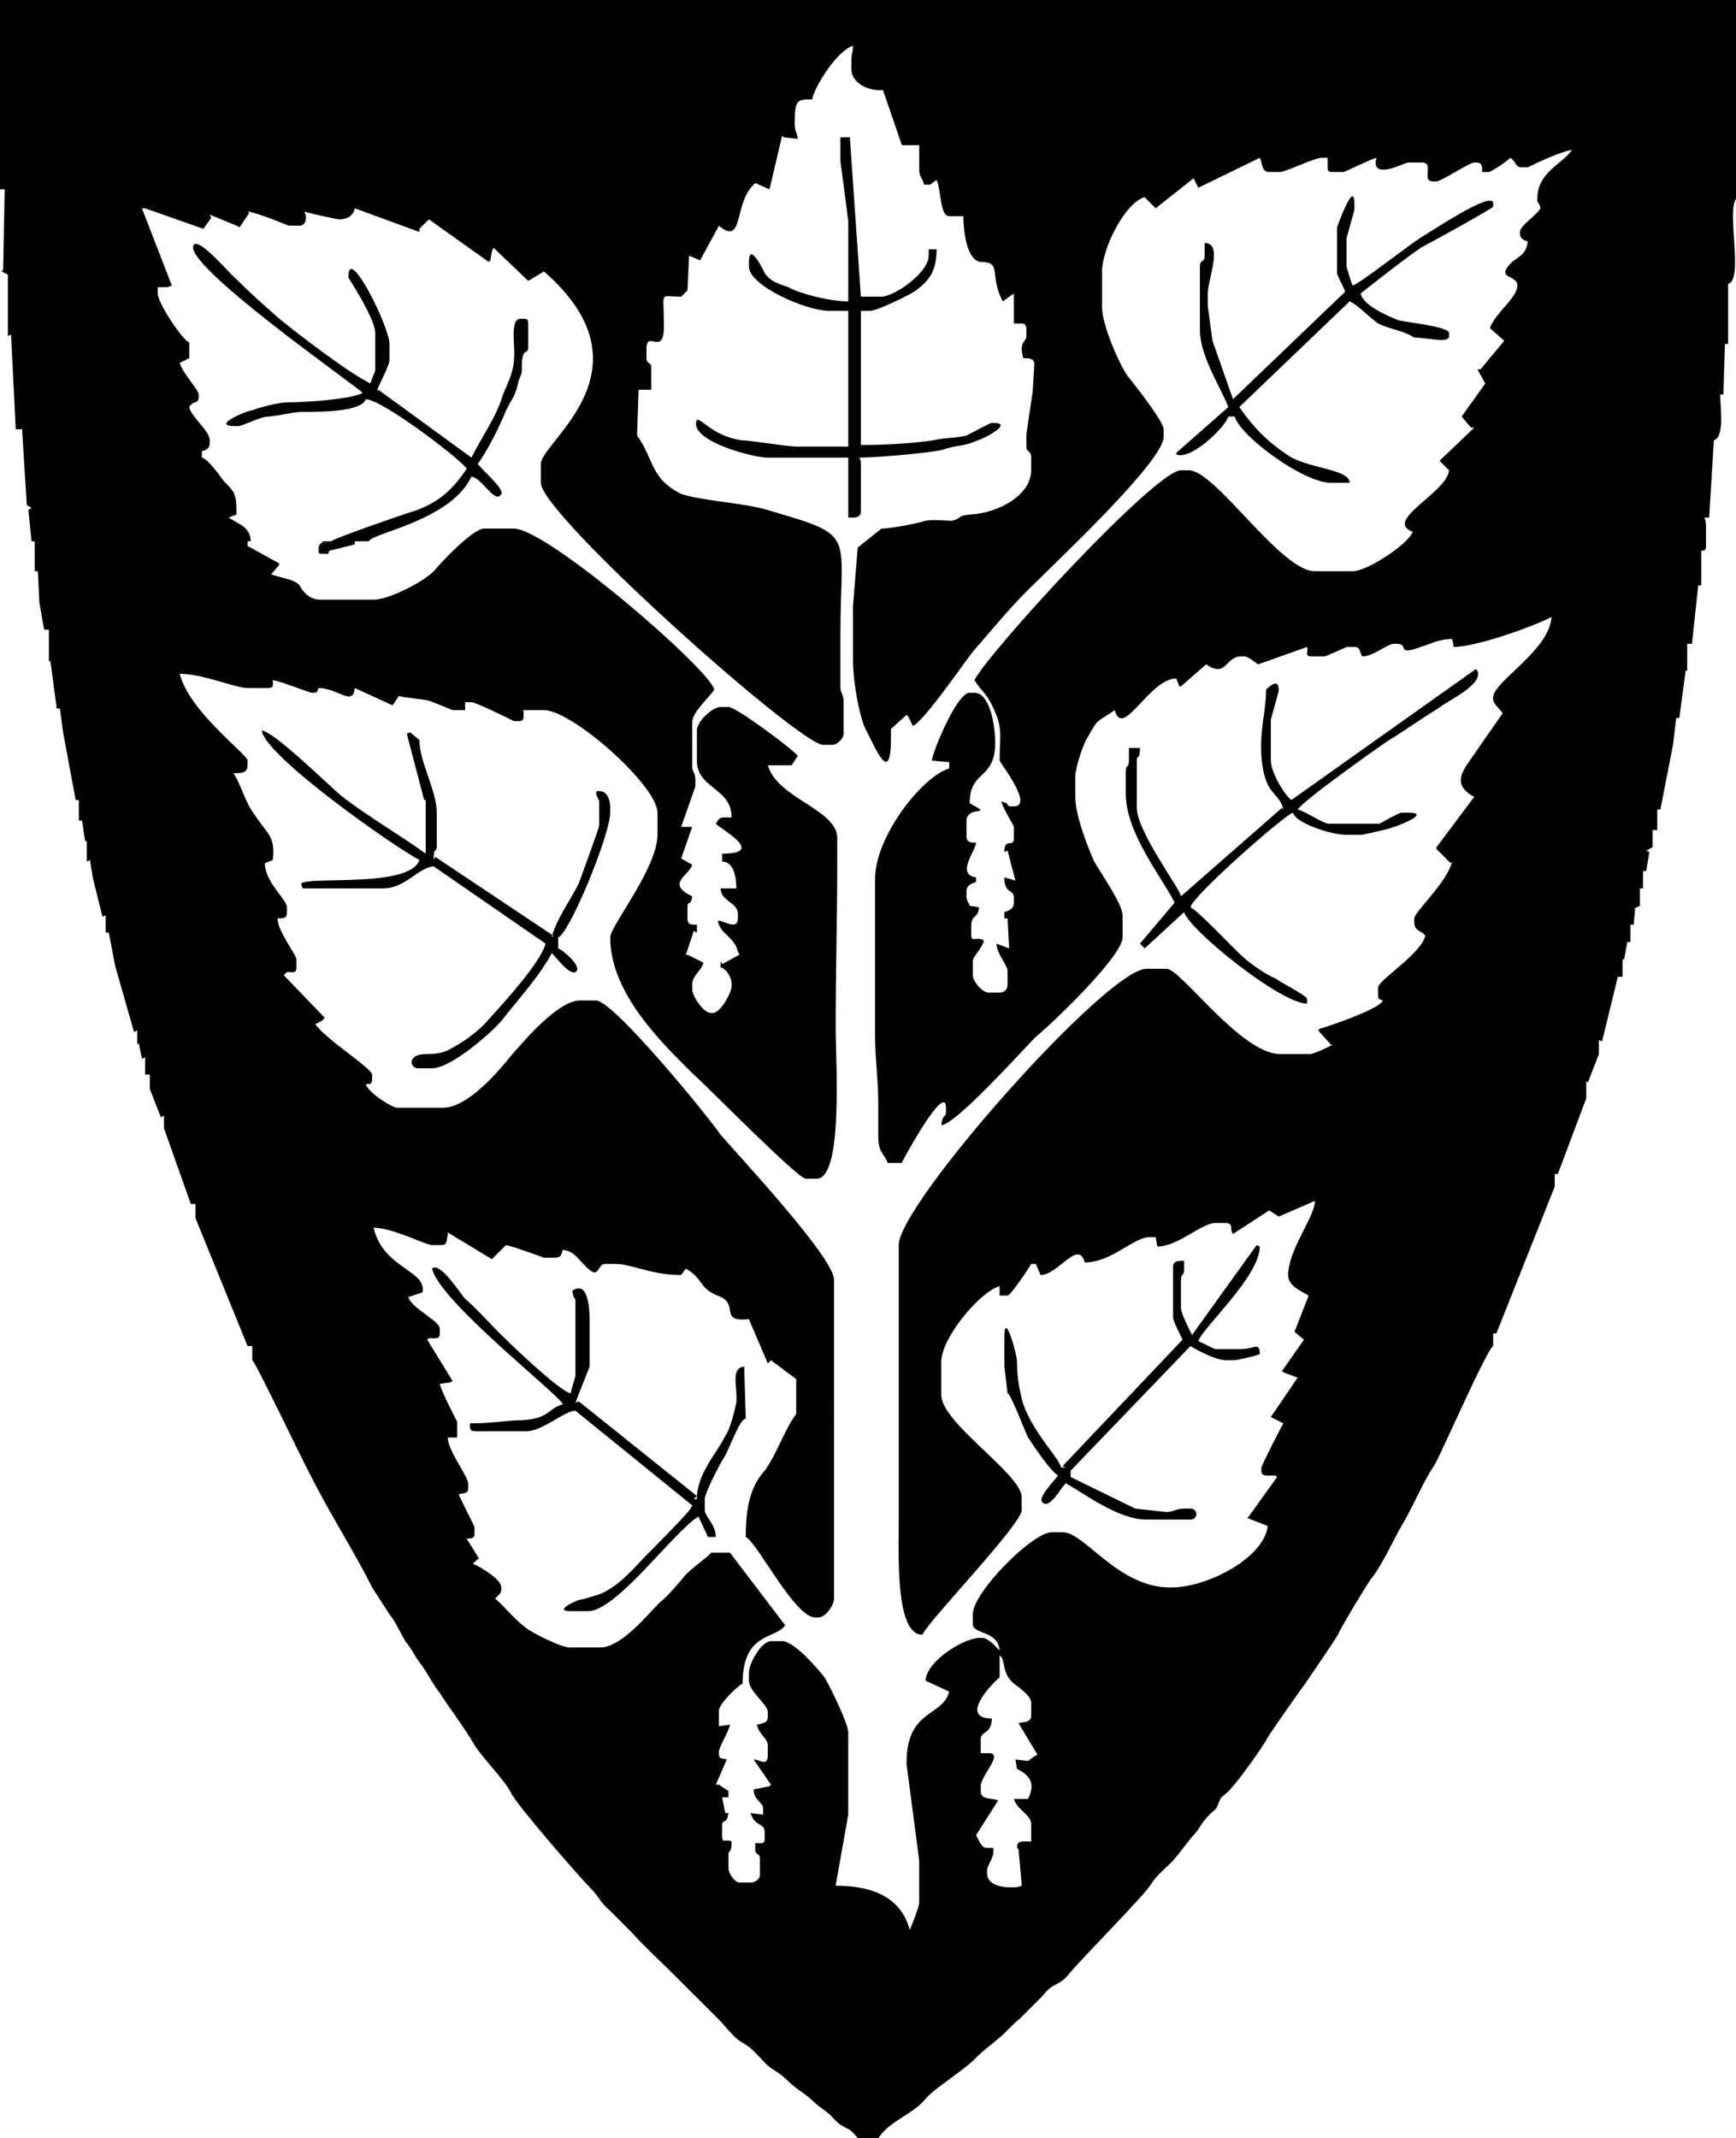 <?xml version="1.0" encoding="iso-8859-1"?>
<!-- Generator: Adobe Illustrator 16.0.0, SVG Export Plug-In . SVG Version: 6.00 Build 0)  -->
<!DOCTYPE svg PUBLIC "-//W3C//DTD SVG 1.0//EN" "http://www.w3.org/TR/2001/REC-SVG-20010904/DTD/svg10.dtd">
<svg version="1.0" id="Layer_1" xmlns="http://www.w3.org/2000/svg" xmlns:xlink="http://www.w3.org/1999/xlink" x="0px" y="0px"
	 width="100px" height="123.133px" viewBox="0 0 100 123.133" enable-background="new 0 0 100 123.133" xml:space="preserve">
<g>
	<path fill-rule="evenodd" clip-rule="evenodd" fill="#010101" d="M19.073,31.17c0,0.182-0.092,0.09-0.363,0.09
		c-0.363,0-0.272,0.182-0.272,0.637l0.543-0.182l1.454-0.363V31.17h0.818c0.09-0.455,4.723-1.182,5.903-3.726
		c0.637,0.09,1.362,1.635,1.726,0.999c0.182-0.272-1.089-1.362-1.362-1.727c0.545-0.727,1.271-2.18,1.635-3.089
		c0.363-0.727,0.545-0.818,0.727-1.727c0.182-0.453,0.182-0.271,0.182-1.09c0.09-0.818,0.363-0.363,0.363-0.818v-1.362
		c0-0.273-0.091-0.273-0.363-0.273h-0.091c-0.635,0-0.272,1.727-0.364,2.272c0,0.727-0.363,1.454-0.635,2.09
		c-0.364,1.271-1.181,2.362-1.817,3.634l-5.359-3.907l-0.09,0.091c0.09-0.363,0.727-1.453,0.727-1.817v-0.91
		c0-0.999-2.362-5.725-2.362-3.908v0.092c0,0,1.543,2.362,1.543,3.181v2.18c0,0-0.271,0.637-0.271,0.727
		c-1.18-0.545-4.269-2.907-5.359-3.816c-0.817-0.727-1.543-1.363-2.36-2.182c-0.363-0.272-2.089-2.362-2.452-1.999
		c-0.909,1,9.537,8.27,9.718,8.542c-0.637,0.363-3.271,0.545-4.361,0.545c-0.453,0-1.543,0.273-1.997,0.455
		c-0.273,0-2.452,0.909-1,0.909h0.182c0.273,0,1.272-0.545,1.727-0.545c0.907-0.09,1.452-0.273,1.997-0.273
		c1.09,0,3.361,0,3.634-0.727c0.907,0,5.358,3.362,5.813,3.999c-0.909,1.363-1.817,2.09-3.361,2.543
		C22.706,29.806,19.527,30.896,19.073,31.17L19.073,31.17z"/>
	<path fill-rule="evenodd" clip-rule="evenodd" fill="#010101" d="M77.019,13.085v2.635c0,0.182,0.457,0.909,0.457,1.09
		l-6.451,6.179l-1.18-3.362l-0.273-1.999v-0.727c0-0.818,0.91-2.909-0.181-2.909v0.728c0,0.454-0.273,0.182-0.273,0.635v3.636
		c0,1.543,1.273,3.452,1.637,4.452l-2.997,2.635v0.09c0.817,0.363,2.814-1.544,2.997-2.181h0.364
		c0.363,1.182,3.994,3.817,5.537,3.817h1.091c0-0.818-2.544-0.818-3.631-1.637c-1.091-0.727-1.91-1.544-2.728-2.726l6.358-6.089
		c0.546,0.273,1,0.818,1.637,1.273c0.727,0.364,1.36,0.364,2.087,0.817c0.817,0,2,0.364,2-0.09v-0.182
		c0-0.364-2.634-0.637-2.907-0.727c-0.727-0.273-2.09-0.908-2.18-1.545c0,0,3.087-2.454,3.634-2.727
		c0.363-0.182,3.994-2.181,3.994-2.271v-0.182c0-0.818-3.724,1.725-4.088,1.907c-0.727,0.455-3.631,2.727-3.994,2.817
		c-0.093-0.09-0.363-1.09-0.363-1.09v-1.635l0.454-1.635v-0.363C78.02,10.269,77.019,13.085,77.019,13.085L77.019,13.085z"/>
	<path fill-rule="evenodd" clip-rule="evenodd" fill="#010101" d="M48.41,9.27l0.454,3.452v4.634c-1.09,0-2.815-0.453-3.451-0.817
		c-0.545-0.182-1.09-0.363-1.363-0.818c0,0-0.907-1.908-0.907-0.635v0.271c0,1.09,3.269,2.545,4.631,2.545h1.09v7.814h-2.997
		c-0.545,0-2.634-0.363-3.179-0.363c-1.635-0.273-2.179-1.182-2.542-1.182c-0.545,1.182,3.177,2.181,4.086,2.181h4.632v3.454h0.273
		c0.271,0,0.453-0.091,0.453-0.363v-2.635c0-0.273,0-0.273-0.09-0.455c0.997,0,4.087-0.272,4.814-0.454
		c0.727-0.273,1.271-0.182,1.997-0.545c0.181,0,2.181-1,0.907-1h-0.09c-0.091,0-1.271,0.637-1.454,0.727
		c-0.816,0.182-1.09,0.092-1.907,0.273c-1.18,0.182-2.813,0.271-4.177,0.271v-7.723h0.544c0.363,0,2.273-0.91,2.637-1.182
		c0.724-0.545,1.18-1.09,1.18-2.362h-0.456v0.363c0,0.999-1.997,2.362-2.725,2.362h-1.18l-0.635-9.178h-0.092H48.41V9.27z"/>
	<path fill-rule="evenodd" clip-rule="evenodd" fill="#010101" d="M18.981,31.715l-0.543,0.182c0-0.455-0.091-0.637,0.272-0.637
		c0.271,0,0.363,0.092,0.363-0.09h-0.455c-0.18,0.182-0.271,0.182-0.271,0.453c0,0.273,0,0.273,0.271,0.273h0.273L18.981,31.715z"/>
	<path fill-rule="evenodd" clip-rule="evenodd" fill="#010101" d="M74.385,46.072c-0.453-0.363-1.18-1.635-1.18-2.272v-2.362
		l0.453-1.635v-0.092c0-0.727-0.634-0.091-0.727,0c0,1.272-0.363,2.181-0.271,3.817c0.181,2.362,0.997,1.999,1.271,3.089l-0.09-0.09
		l-5.814,5.088c0-0.364-2.541-3.726-2.541-5.088V43.8c0-0.363,0.181,0,0.181-0.727H65.03V43.8c0,0.455-0.181,0.182-0.181,0.637
		v1.272c0,2.272,2.088,4.816,2.814,6.27l-1.997,2.363l0.273,0.272l2.271-2.089c0.27,0.999,5.541,5.27,7.084,5.27v-0.272
		c0-0.182-1.637-1-1.816-1.182c-0.363-0.09-1.544-0.909-1.817-1.182c-0.543-0.453-2.634-2.725-3.087-2.907
		c0.09-0.637,5.357-5.271,5.904-5.453c0.18,0.637,2.271,1.272,2.997,1.272h0.997c0,0,1.727-0.364,1.816-0.454
		c0.091,0,2.271-0.818,0.817-0.818h-0.363c-0.181,0-1.271,0.637-1.271,0.637h-2.907c-0.363,0-1.363-0.727-1.816-0.818
		c0.363-0.545,4.45-3.454,5.268-3.999c0.909-0.545,1.906-1.272,2.816-1.817c0.544-0.454,2.634-1.364,2.271-2.18l-0.09-0.092
		L74.385,46.072z"/>
	<path fill-rule="evenodd" clip-rule="evenodd" fill="#010101" d="M24.159,49.524c-0.545,1.637-6.448,0.91-6.811,1.363
		c0.09,0.273,0,0.273,0.271,0.273h4.451c1.272,0,1.999-1.182,2.906-1.272l6.449,4.452c-0.271,1.09-2.452,3.453-3.271,4.361
		c-0.543,0.637-1.27,1.182-2.088,1.637c-0.454,0.272-0.817,0.364-1.544,0.364c-1.09,0-0.908,0.817-0.453,0.817h0.817
		c1.09,0,3.36-1.999,3.996-2.726c0.908-1.182,2.18-2.544,2.907-3.907c0.271,0.271,0.999,1.272,1.362,1.09
		c0.455-0.271-0.727-1.271-0.999-1.363v-0.635c0.635-0.182,2.997-5.907,2.997-7.179v-0.272c0-0.363-0.091-0.728-0.363-0.91
		c-0.818-0.272-0.273,0.363-0.273,0.546v1.362c0,0.182-1.088,3.091-1.18,3.362c-0.454,0.909-1.362,2.182-1.543,3.09l0.09-0.091
		l-6.811-4.542l-0.092,0.18c0-0.817,0.182-0.364,0.182-0.817v-1.909c0-1.272-0.999-2.907-0.999-4.181l-0.545-0.454l-0.182,0.09
		l1,3.817h0.09v3.089c-1.635-1.18-3.269-2.088-4.904-3.362c-0.637-0.545-3.905-3.726-4.541-3.726
		C15.258,43.528,22.616,48.708,24.159,49.524L24.159,49.524z"/>
	<path fill-rule="evenodd" clip-rule="evenodd" fill="#010101" d="M57.582,96.596v-1.273c0.363,0.273,0.093,0.907,0.727,1.547
		c0.184,0.181,1.091,0.728,1.091,1.181v0.727c0,0.453-0.454,0.366-0.728,0.453l1.091,1.82l-0.181,0.087l-0.363,0.273l-0.727-0.087
		l0.09,0.541c0.727,0.366,1.091,0.819,0.637,1.727h-0.816c0.18,0.64,0.997,0.913,0.997,1.453v1h-0.454
		c-0.273,0-0.363,0.094-0.363,0.367l0.09,0.087l0.184,2.093c-0.273,0.094-0.273,0.094-0.637,0.094c-0.637,0-1.363-0.187-1.363-0.82
		v-0.18c0-0.187,0.363-0.728,0.363-1v-0.273h-0.363c-0.363,0-0.454-0.454-0.634-0.728l1.271-2c-0.363-0.18-1,0-1-0.547v-0.272
		c0-0.634,1.363-1.907,0.456-1.907h-0.456v-0.82c0-0.453,0.637-0.267,0.637-1.18C55.222,98.957,57.129,96.956,57.582,96.596
		L57.582,96.596z M49.045,3.454v0.545c0,0.727,0.909,1.272,1.816,1.182l1.09,3.18h1v1.362c0,0.545,0.18,0.455,0.273,0.909h0.363
		l0.363-0.272c0.271,0.545,0.181,2.09,0.727,2.09h0.817c0,0.817,0.18,2.544,0.997,2.636c1.273,0,0.456,0.727,1.273,2.27l0.637-0.453
		v1.727h0.453c0.181,0,0.271,0.09,0.271,0.364v0.363c0,0.363-0.454,0.271-0.181,1.272c0.363,0,0.637,0,0.637,0.363l-0.093,1.545
		l-0.363,2.454v0.727c0,0.363,0.273,0.182,0.273,0.635v0.728c0,1.454-1.907,2.452-3.451,2.544c-0.907,0.09-0.453,0.182-1.09,0.363
		c-0.544,0-1-0.091-1.544,0c-0.543,0.182-2.09,0.454-2.544,0.454l-1.362,1.092l-0.271,3.362v3.18c0,1.09,0.363,3.362,0.817,4.089
		c0.637,1.272,1.453,3.181,1.363-0.182l0.907-0.818l0.09,0.092l0.273,0.545c0.637-0.273,2.817-3.454,3.45-4.271
		c1.273-1.455,2.364-2.817,3.725-4.089c1.18-1.182,7.268-6.908,7.268-8.27v-0.455c0-0.454-1.727-2.635-2.09-3.089
		c-0.454-0.637-1.454-2.909-1.454-3.909v-2.089c0-1.364,1.363-3.999,2.454-4.272l0.634,0.637l2.18-1.727l0.184,0.363l0.09,0.182
		l3.541-1.725c0.183,0.363,0.093,0.816,0.547,0.816h0.637c0.27,0,1.997-0.816,2.36-0.816h0.363v0.453c0,0.273,0,0.363,0.273,0.363
		h0.634c0.093,0,1.543-0.727,1.906-0.816c-0.363,1.362,1.637,0.271,1.817,0.271h0.816c0.728,0-0.09,1.09,0.637,1.09h0.184
		c0.271,0,1.907-1.09,2.178-1.09h0.093c0.363,0,0.363,0.182,0.363,0.545h0.363c0.181,0,1.091-0.635,1.271-0.816
		c0.363,0.271,0.273,0.545,0.637,0.545h0.363c0,0,1.817-0.909,2.541-1c-0.544,0.818-1.997,1.271-1.997,2.817
		c0,0.363,0.09,0.092,0.183,0.545c-0.273,0.455-1.183,1-1.183,1.364v0.09c0,0.273,0.183,0.364,0.456,0.455
		c-0.093,0.727-0.456,0.818-0.91,1.182c-0.906,0.908,0,0.727,0.273,1.18c0.273,0.727-1.271,1.727-1.544,2.635l0.728,0.637l0.09,0.09
		l-1.363,1.637h-0.181l0.454,0.817l-1.36,1.908l0.543,0.637h0.181l-1.997,1.907l0.546,0.546c-0.093,1.272-3.816,2.907-2.09,3.544
		c-0.273,0.727-2.634,2.271-3.451,2.271h-2.18c-1.997,0-5.722-5.814-7.269-5.814h-0.453c-1.453,0-10.989,10.358-11.896,12.085
		c0.453,0.727,0.724,0.727,1.18,1.817c0.454,1,0.271,1.545,0.271,2.817c0,0.092,2,2.636,0.82,2.636h-0.184
		c-0.273,0,0-0.182-0.544-0.272c0.181,0.545,0.728,1.362,0.728,1.454v0.635c0,0.637-0.547-0.09-0.547,0.818l0.184-0.092l0.453,1.727
		l-0.637-0.182c0,1,0.547,0.637,0.547,1.182v0.272c0,0.363-0.273,0.455-0.547,0.546v0.364h0.184l0.09,1.725l-0.727-0.272
		c0,0.545,0.637,1.272,0.637,1.544v0.818c0,0.273-0.184,0.455-0.457,0.455h-0.634c-0.363,0-0.91-0.637-0.91-1V55.34
		c0-0.271,0.547-0.727,0.637-1.18c-0.453-0.273-0.727,0.182-0.727-0.363v-0.455c0-0.727,0.363-0.363,0.453-1.09l-0.543-0.092
		c-0.09-0.272-0.184-0.272-0.184-0.545v-0.272c0-0.363,0.273-0.455,0.547-0.545v-0.273c-1.181-0.182,0-1.545,0-1.999
		c-0.273,0-0.547,0-0.547-0.364v-0.908c0-0.363,0.363-0.545,0.727-0.545l0.091-0.091l-0.634-0.363c0-1.817,1.271-1.364,1.453-3.091
		c0.091-0.908-0.183-3.271-1.18-3.271h-0.273c-0.727,0-2.091,3.271-2.181,3.907l1,0.092v0.363c-1.547,0.454-4.271,3.907-4.271,6.361
		v8.996c0,1.362,0.184,2.544,0.184,3.818c0,0.634,0,1.36,0,1.994c0,1,0.363,1,0.543,1.547h0.817c0-0.093,2.544-4.726,2.544-3.181
		v0.181c0,0.453-0.181,0.093-0.273,0.819c0.819,0,4.724-4.362,5.451-5.089c0.906-0.727,4.994-4.634,4.994-5.724v-1.273
		c0-0.635-1.271-2.452-1.634-3.089c-0.363-0.818-1.091-2.635-1.091-3.726v-1.182c0-0.454,0.454-1.909,0.728-2.272
		c0.637-1.18,0.543-0.817,1.543-1.543c0.454,1.725,1.997-1.819,3.544-1.819l0.181,0.455h0.09l1.453-1.272
		c1.181,0.817,1.091-0.455,2.001-0.455h0.18c0.273,0,0.637,0.364,0.817,0.455l2.816-1c0.091,0.273-0.183,0.545,0.271,0.545h0.727
		c0.094,0,1.273-0.545,1.273-0.545h0.454c0.363,0,0.272,0.273,0.453,0.545c0.637,0,1.453-0.727,1.816-0.727h0.184
		c0.724,0-0.093,0.727,1.36,0.182c0.637-0.182,1-0.455,1.817-0.455l0.09,0.455c1.363,0,4.814-1.272,5.631-1.727
		c-0.09,1.909-3.36,3.726-3.36,4.636v0.09c0,0.273,0.363,0.545,0.547,0.818c-0.547,0.817-1.091,1.543-1.637,2.362
		c-0.634,0.909-1.36,1.727,0,2.454l-2.178,2.907v0.092l0.817,0.818l0.09-0.092c-0.273,1.182-2.181,2.909-2.181,3.272v0.271
		c0,0.455,0.453,0.455,0.637,0.727c-0.273,1.09-2.724,2.545-2.724,2.999v0.363c0,0.273,0,0.273,0.271,0.364
		c-0.091,0.455-2.998,1.453-3.631,1.637l-0.094,0.09l0.82,0.909v-0.09c-0.094,0.09-1.091,0.545-1.273,0.545h-1.724
		c-2.271,0-5.725-4.908-6.541-4.908H66.03c-2.271,0-14.26,13.537-14.26,15.904v16.263c0,1.64-0.183,6.181,1.36,6.181
		c0.364-0.82,5.725-6.361,5.725-7.181v-0.728c0-1.36-4.634-4.268-4.634-5.907V78.42c0-1.36,2.18-3.994,3.36-4.36v0.547h0.457
		c0.18,0,1.27-1.634,1.36-1.82h0.273l0.272,0.64c0.997,0,2.181-2.094,2.541-0.727c1.547,0,2.817-1.454,3.724-1.454h0.364
		l0.093,0.541c1.181,0,2.541-1.36,3.36-1.36h0.544c0.363,0,0.363,0.18,0.363,0.453l0.09,0.181l2.091-1.36l0.543,0.359l2.091-0.906
		c0,0.906-1.544,2.82-1.544,4.273c0,0.634,0.727,0.907,1.181,1.181l-0.817,2.087l0.544,0.453l-1.271,1.82l0.18,0.094l0.728,0.272
		l-1.544,2.268l0.727,0.366c-0.18,0.273-1.271,2.454-1.271,2.541v0.187c0,0.36,0.363,0.273,0.817,0.273l0.09,0.087l-1.634,2.273
		l-0.093,0.087l1.183,0.46c-0.183,1.813-3.453,3.54-5.541,3.54h-0.09c-2.997,0-4.907-3.18-6.178-3.18h-0.637
		c-1.09,0-4.541,3.453-4.541,4.727v0.547c0,0.634,1.454,0.36,1.544,1.541c-0.18-0.181-0.634-0.728-0.997-0.728h-0.184
		c-0.816,0-2.997,1.273-3.087,2.454l1.363,0.64c-0.363,1.454-2.453,1-2.453,4.088v0.093l0.727,5.541v2.454
		c0,0.18-0.453,1.36-0.544,1.546c-0.456-1.727-1.91-2.547-4.27-2.547l0.727-4.087v-4.728c0-0.547-1.09-2.727-1.362-3.181
		c-0.364-0.453-1.726-2.087-2.452-2.087h-0.637c-0.545,0-1.271,1.268-1.271,1.814v0.453c0,0.64,1.089,1.366,1.089,1.82v0.273
		c0,0.359-0.272,0.359-0.635,0.453c0.182,0.634,0.635,0.813,0.635,1.18v0.547c0,0.727-0.454,0.273-0.817,0.273l0.999,1.454
		l-0.09,0.087l-0.908,0.186c0,0.634,0.545,0.728,0.545,1.088v0.366l-0.727-0.094c0.273,0.82,0.817,0.547,0.817,1.094v0.36
		c0,0.366-0.182,0.273-0.544,0.273v0.36c0,0.366,0.272,0.187,0.272,0.547v0.913c0,0.267-0.272,0.453-0.545,0.453h-0.635
		c-0.273,0-0.637-0.547-0.637-0.82v-0.727c0-0.453,0.182,0,0.182-0.82c-0.363-0.18-0.545,0.187-0.545-0.36v-0.546
		c0-0.454,0.273,0,0.363-0.728h-0.182l-0.182-0.906h0.363v-0.367l-0.545-0.359h-0.182l0.637-1.454c-0.363-0.093-0.455,0-0.455-0.366
		v-0.087c0-0.273,0.545-1.094,0.637-1.547l-0.637,0.087v-0.907c0-0.36,1-1.36,1.364-1.547c0-2.994,1.907-2.54,2.452-3.36
		l-3.179-4.181h-1.09c-0.092,0.187-1.272,1-1.544,1.367c-0.455,0.546-0.908,1.087-1.454,1.54c-0.637,0.64-2.18,2.547-3.36,2.547
		h-1.817c-0.454,0-2.089-0.82-2.452-1.093c-0.727-0.541-1.362-1.36-1.817-1.721c0.182-0.187,0.363-0.273,0.363-0.547v-0.094
		c0-0.453-1.18-1.18-1.634-1.36l0.272-0.273h0.091l-0.727-1.18c0.271,0,0.453,0,0.453-0.273v-0.366c0-0.087-0.816-1.634-0.908-1.907
		c0.273-0.093,0.545,0,0.545-0.36v-0.273c0-0.366-1.18-1.913-1.18-2.64h0.545v-0.907c0,0-0.908-1.727-1-2.181l0.637-0.093
		l0.09-0.087l-1.454-2.367l0.091-0.087c0.364,0,0.635,0.087,0.635-0.273v-0.272c0-0.454-1.634-1.181-1.815-1.82l0.817-0.268
		c0.272-1.273-2.271-1.366-2.815-3.727c1.09,0,2.997,1,3.361,1h0.545c0.363,0,0.271-0.273,0.363-0.547v-0.18l2.542,1.54l0.818-0.813
		c0.453,0.087,2.179,0.727,2.179,0.727h0.637c0.363,0,0.363-0.18,0.454-0.453c0.637,0.087,0.818,0.453,1.182,0.813
		c0.999,1.093,0.725,0,1.27,0h0.545c1,0,2.089,0.64,3.815,0.64l0.272-0.366c1,0.547,0.727,1.093,1.817,1.547
		c1.362,0.453,0,1.547,1.817,1.36l1.089,2.547l0.182-0.181l1.454,1.087v2.001c-0.727,1-1.09,2.273-1.817,3.273
		c-0.817,0.907-1.089,2.087-1.089,3.813c0.635,0.273,2.815,4.635,3.996,4.635h0.182c0.454,0,0.909-0.727,0.909-1.087v-0.094V80.061
		v-6.361c0-1.273-5.449-7.088-6.54-8.361c-0.818-1.18-6.176-7.726-7.176-7.726h-0.907c-1.272,0-3.179,2.272-3.906,3.09
		c-0.727,0.907-2.544,3.088-3.998,3.088h-2.634c-0.271,0-1.634-0.819-1.815-1.36c0.272,0,0.364,0,0.364-0.274v-0.273
		c0-0.363-2.636-1.999-3.271-2.907l0.364-0.182l0.182-0.182l-2.362-2.454l0.182-0.182c0.364,0,0.545,0.092,0.545-0.271V55.25
		c0-0.273-1.09-1.635-1.09-2.362c0.363,0,0.545,0,0.545-0.364v-0.273c0-0.455-1.271-1.454-1.271-2.544l0.455-0.183
		c0.182-1.362-0.364-1.544-0.999-2.544c-0.637-0.817-0.818-1.817-1.271-2.454c0.453,0,0.817,0,0.817-0.454V43.8
		c0-0.363-3.361-2.817-3.906-4.997c1.363,0,3.179,0.817,3.906,0.817h1.182c0.362,0,0.272-0.182,0.272-0.454
		c0.545,0.09,2.088,0.727,2.27,0.727c0.273,0,0.273,0,0.364-0.273c1.09,0,1.999,1.091,2.088,0l2.181,1l0.363-0.545
		c0.182,0.092,1.362,0.182,1.725,0.273c0.272,0.09,1.362,0.545,1.362,0.545h0.727v-0.455h0.363c0.273,0,2.452,1.09,2.452,1.09h0.273
		c0.363,0,0.272-0.271,0.272-0.635h1.18c1.635,0,6.54,4.36,6.54,5.906v1.272c0,1.909-2.724,5.271-2.724,5.907
		c0,3.271,3.087,6.179,4.723,7.814c0.817,0.725,6.086,6.086,6.54,6.086h0.635c1.545,0,1.09-6.905,1.09-8.63
		c0-3.272,0.091-6.271,0.091-9.633v-1.363c0-1.635-3.452-2.272-3.997-4.179h1.363l0.363-0.545c-0.273-0.365-3.542-2.817-3.997-2.817
		h-0.454c-0.455,0-1.362,0.817-1.362,1.362V43.8c0,1.635,1.997,1.545,1.997,3.272h-0.363c-0.364,0-0.364,0.09-0.545,0.363
		c0.364,0.363,2.907,1.725,0.364,1.725v0.455c0.637,0,0.818,0.818,0.818,1.545h-0.909c0,0.727,0.999,0.817,0.999,1.454v0.273
		c0,0.999-1.635-0.547-0.999,0.545c0.182,0.363,0.817,0.635,0.999,1.362l0.092,0.182l-1,0.545l-0.09-0.182v0.365
		c0.363,0.09,0.635,0.635,0.635,0.908v0.182c0,0.363-0.635,1.543-1.09,1.543h-0.09c-0.454,0-1.09-0.999-1.09-1.362v-0.273
		c0-0.545,0.637-0.909,0.637-1.272L39.6,54.977h-0.091l0.455-1.362l0.182,0.09v-0.453c-0.363,0-0.545,0-0.545-0.363v-0.637
		c0-0.455,0.182,0,0.272-0.637c-1.543-0.727-0.182-1.181,0-1.817l-0.635-0.363l0.635-1.817h-0.635
		c0.182-0.545,0.817-2.272,0.817-2.364V44.89c0-0.454-0.182-0.363-0.182-0.817V41.62c0-0.637,0.999-1.454,1.272-1.909
		c-0.273-1.182-9.628-9.27-11.536-9.27h-1.725c-0.635,0-2.452,1.909-2.815,2.364c-0.545,0.637-2.634,1.727-3.542,1.727h-3.087
		c-0.727,0-1.09-0.637-1.182-0.818c-0.272-0.363-1.18-0.455-1.635-0.637l0.455-0.545v-0.09l-1.817-1V31.17h0.182
		c0-0.818-0.727-1-1.272-1.364l0.455-0.182c0-1.182-0.092-1.272-0.727-1.909c-0.273-0.363-0.908-1.272-1.271-1.363v-0.363
		c0.273-0.09,0.455-0.182,0.455-0.454v-0.182c0-0.545-1.09-1.364-1.182-1.909c0.273-0.455,0.545-0.092,0.545-0.637v-0.09
		c0-0.273-0.908-1.182-1.09-1.819l0.545-0.271V19.72c-0.363-0.092-1.815-2.272-1.815-2.817v-0.364h0.543L9.9,16.448l-1.725-4.453
		h0.182l3.36,1.182l0.454-0.637l-0.09-0.182l1.544,0.637l0.182,0.09l0.545-0.817l-0.091-0.091c0.637,0.091,2.362,0.818,2.362,0.818
		h0.635c0.363,0,0.455-0.455,0.273-0.818c0.182,0.091,1.907,0.455,1.997,0.455c0.455,0,0.818-0.182,0.908-0.637l3.724,1.364v-0.182
		l0.545-0.545l3.451,2.454l0.092-0.092l0.09-0.545l0.091-0.182l1.999,1.909l0.907-0.545c6.449,5.634-0.18,9.813-0.18,11.085v1.092
		c0,1.817,14.895,15.084,16.256,15.084h0.545c0.273,0,0.637-0.363,0.637-0.637v-1.817c0-0.545-0.182-0.455-0.182-0.909v-2.999
		c0-5.998,0.999-5.634-4.269-7.18c-1.18-0.363-3.906-0.545-4.904-0.908c-1.817-0.909-1.545-1.999-2.543-3.362l0.091-2.635h0.726
		v-1.272c0-0.363-0.272-0.182-0.272-0.545v-0.545c0-1.182,1.09,0.637,0.999-1.545c0-1.817-0.272-1.454,1-1.454l0.363-0.363
		l0.09-1.999l0.635,0.272l1.09-1.999l0.092,0.09c1.362,1,0.727-1.454,1.999-2.544l0.817,0.364l0.727-3.09l0.09,0.091l0.818,0.092
		c-0.091-0.547-0.182-0.365-0.182-0.91v-0.09c0-1.272,0.182-1.272,0.999-1.272c0.182-0.818,1.454-2.817,2.362-3.09
		C49.137,2.999,49.045,3.091,49.045,3.454L49.045,3.454z M0,10.905h0.271l-0.09,4.634L0.09,15.631l0.363,0.182v3.544l0.182-0.092
		l0.273,5.453h0.363l0.272,4.362l0.273,0.182l-0.182,0.09l0.182,1.819h0.182v1.725H2.18l0.09,1.819l0.273,1.543h0.272v1.818h0.09
		l0.363,2.726h0.182l0.182,1.363l0.727,3.907h0.182v1.182h0.182l0.182,1.18h0.092v1.182l0.182-0.091l0.182,1.092l0.272,1.09
		l0.271,1.09l0.184-0.092v1h0.18l0.363,1.909l1.09,3.817l0.182-0.092v0.818l0.091-0.091l0.182,0.908l0.182-0.09v0.999h0.271v0.821
		l0.635,1.634l0.182-0.093v0.727l1.545,4.36h-0.092h0.363v0.82l2.998,7.361h0.273v0.819c0.182,0.087,2.998,5.995,3.361,6.635
		c1.088,2.18,2.452,4.268,3.542,6.447l0.999,1.547c0.363,0.454,0.545,0.907,0.908,1.547c0.454,0.541,0.545,0.907,0.999,1.454
		c0.363,0.54,0.635,1.087,0.999,1.54c0.637,1,1.364,1.907,1.999,3c0.455,0.728,1.726,2.001,2.089,2.728
		c0.273,0.634,3.906,4.814,4.541,5.454c0.545,0.54,0.545,0.813,1.182,1.36c0.454,0.453,0.817,0.82,1.272,1.273
		c0.817,0.907,1.634,1.634,2.452,2.453c0.909,0.907,1.635,1.634,2.542,2.541c0.364,0.366,0.819,1,1.272,1.273
		c0.635,0.366,0.727,0.547,1.272,1.094c0.454,0.54,0.817,0.54,1.454,1.18c0.454,0.453,0.999,0.727,1.362,1.087
		c0.454,0.46,0.909,0.64,1.272,1.094c0.727,0.727,0.727,0.273,1.362,1.093h1.182c0.634-1,1.997-1.366,2.724-2.273
		c0.453-0.547,2.181-1.64,2.817-2.273c0.634-0.634,0.724-0.634,1.36-1.18c0.363-0.273,0.816-0.82,1.273-1.181
		c0.453-0.453,0.907-0.913,1.271-1.273c0.637-0.82,0.906-0.547,1.453-1.181c0.727-0.913,4.451-4.634,4.814-5.273
		c0.271-0.453,0.727-0.813,1.18-1.268c0.364-0.366,0.728-0.913,1.181-1.459c0.544-0.541,0.363-0.634,1.09-1.361
		c0.454-0.359,0.273-0.272,0.544-0.819c0.093-0.181,0.456-0.36,0.637-0.634c0.363-0.366,1.816-2.36,2.09-2.907
		c0.091-0.18,1.997-2.907,2.088-3c0.183-0.273,1.816-2.634,2-3.001c0.09-0.272,1.724-2.994,1.907-3.18
		c0.634-0.814,1.27-2.268,1.816-3.181c0.634-1.087,1.087-2.268,1.814-3.36c0.456-0.82,2.997-6.635,3.36-6.814v-0.728h0.184
		l3.36-8.454v-0.727h0.18l1.637-4.36v-0.999l0.091,0.093l0.637-1.636v-0.818l0.18,0.091l0.91-3.726h0.271v-1h0.093l0.181-1h0.18
		v-0.999h0.184l0.09-0.91h-0.09l0.363-0.182v-0.999h0.18v-1h0.184l0.18-1.09l-0.18-0.092l0.363-0.182v-0.999h0.273v-1.182h0.18
		l0.728-3.726l0.183-1.545h0.181l0.363-2.725h0.09v-1.545h0.273l0.363-3.362H98v-1.999c0.183,0,0.272,0,0.272-0.273v-1
		c0-0.363,0-0.363-0.09-0.635h0.273l0.271-4.452c0.637-0.182,0.363-1.909,0.363-2.635h0.184l0.09-2.909h0.183v-3.453
		c0.907-0.273-0.093-4.089,0.454-4.907V0H0V10.905z"/>
	<path fill-rule="evenodd" clip-rule="evenodd" fill="#010101" d="M68.664,76.88c-0.184-0.366-0.637-1.273-0.637-1.547v-1.634
		c0-0.366,0.184-0.187,0.184-0.64v-0.454c-0.363,0-0.637,0-0.637,0.367v2.907c0,0.18,0.453,1.087,0.546,1.267l-6.904,7.274
		l0.184,0.087h-0.273c-0.184-0.634-1.544-1.907-2.181-3.634c-0.18-0.634-0.363-1.454-0.363-2.454c0-0.453-0.727-2.994-0.727-1.453
		v1.727l0.184,1.547c0.18,0,0.997,2.181,1.18,2.541c0.363,0.546,1.271,1.913,1.724,2.187c-0.18,0.267-1.18,1.267-0.906,1.54
		c0.453,0.454,1.09-0.906,1.363-1.087c0.997,0.541,2.997,2.087,4.631,2.087h2.544c0.453,0,0.453-0.633,0-0.633h-0.363
		c-0.547,0-0.728,0.272-1.181,0.18l-1.637-0.18l-3.724-1.82v-0.36l6.904-7.181c0.453,0.273,1.453,0.819,2.087,0.819h0.457
		c0.09,0,1.36-0.273,1.45-0.366c0-0.727-0.363-0.273-1.087-0.273h-1.454c-0.093,0-0.91-0.453-1-0.453
		c0.181-0.727,3.541-3.728,3.541-5.454l-0.181-0.087L68.664,76.88z"/>
	<path fill-rule="evenodd" clip-rule="evenodd" fill="#010101" d="M24.886,73.06c0.453,1.907,7.356,7.268,7.538,7.814
		c-0.817,0.18-0.727,0.82-2.361,0.913c-0.908,0-1.635,0.18-2.997,0.18c0,0.36,0,0.454,0.363,0.454h2.906
		c0.908,0,2.18-1.181,2.815-1.181l6.721,5.448l-0.09,0.187c-0.545,0.727-2.544,2.634-3.271,3.453
		c-0.545,0.541-1.09,1.087-1.907,1.454c-0.273,0.087-0.817,0.273-1.272,0.36c-0.271,0.093-1.454,0.64-0.454,0.64h0.999
		c1.635,0,4.904-4.547,6.358-5.454l0.545,1.18h0.453c0-0.727-0.635-1.18-0.635-1.546v-0.634c0-0.366,0.908-2.094,1.09-2.36
		c0.272-0.367,0.909-2.273,1.272-2.273l-0.092-3.001c-0.817,0.094-0.363,1.181-0.453,2.094c-0.092,0.453-0.364,1.54-0.637,1.907
		c-0.545,1.087-1.634,2.18-1.634,3.634h-0.182l0.182-0.181l-6.813-5.454l-0.182,0.094c0.092-0.273,0.817-2.094,0.817-2.094V76.06
		c0-0.727-0.09-2.36-0.999-1.727c0.092,0.634,0.182,0.273,0.182,0.634v4.273c0,0-0.272,0.907-0.272,1
		c-0.727-0.18-3.542-2.907-4.179-3.547c-0.635-0.634-1.18-1.268-1.907-1.907C26.521,74.513,25.339,72.605,24.886,73.06L24.886,73.06
		z"/>
</g>
<g>
</g>
<g>
</g>
<g>
</g>
<g>
</g>
<g>
</g>
<g>
</g>
</svg>
